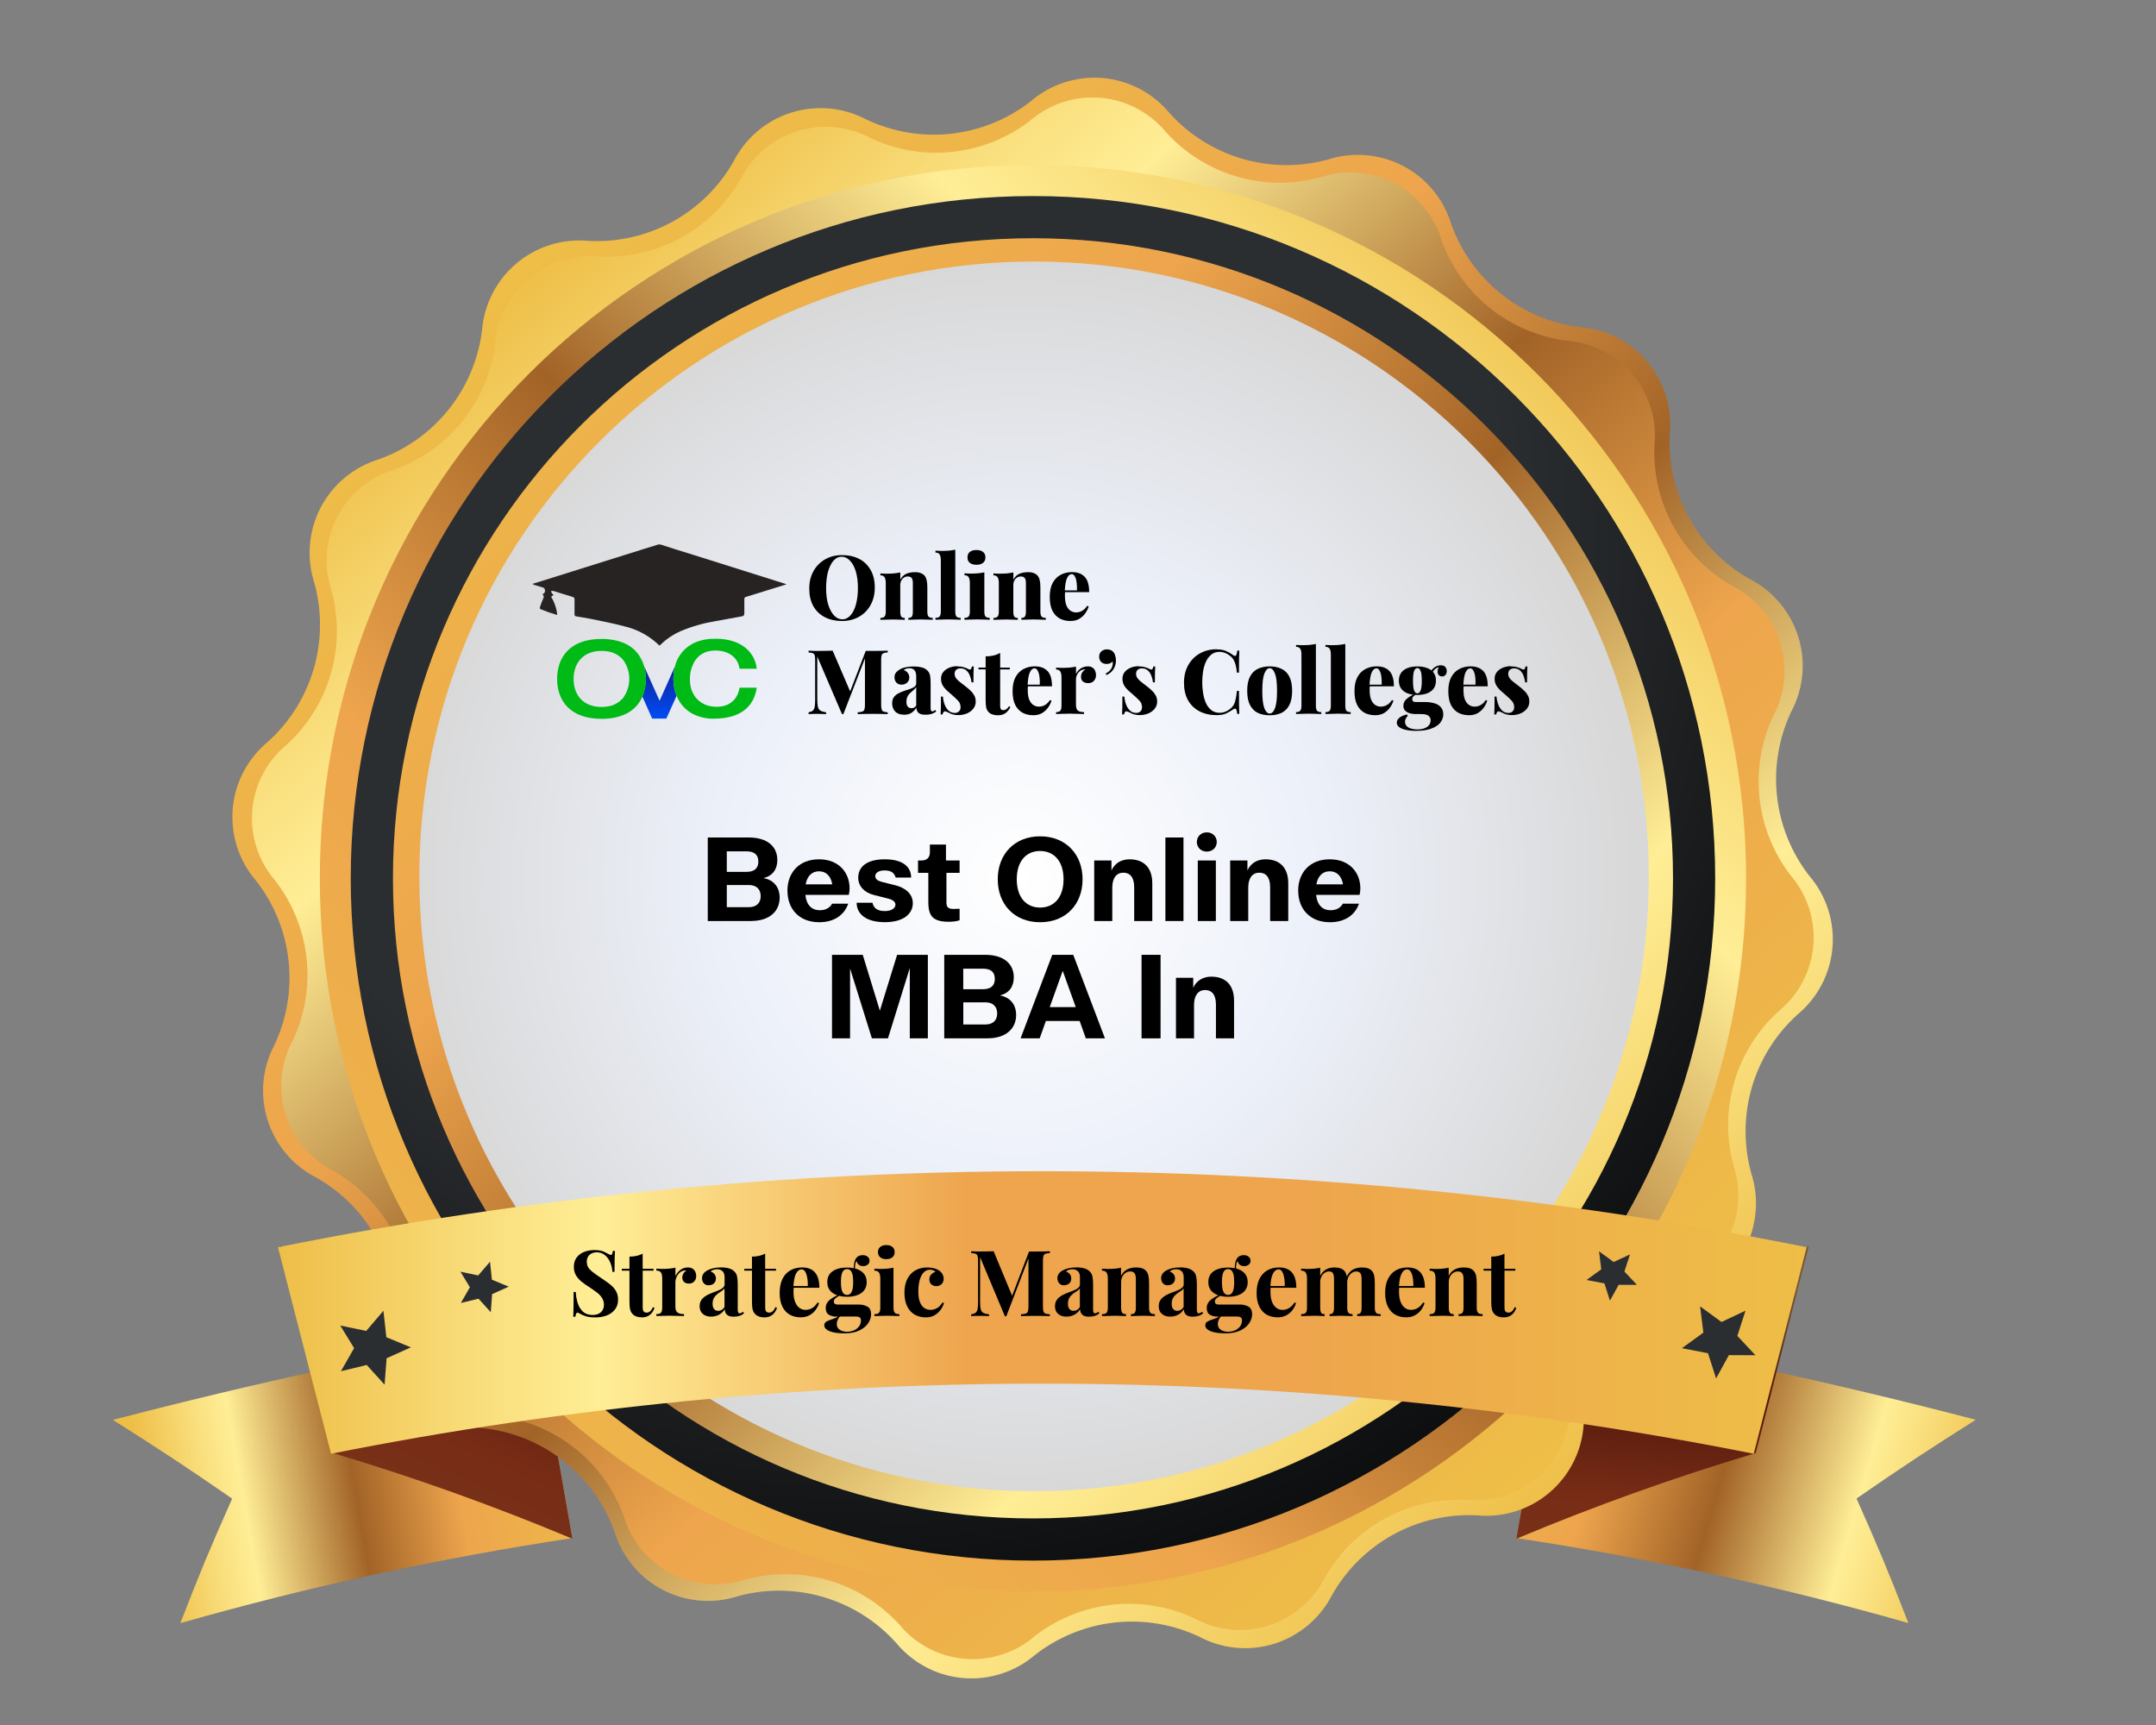 <?xml version="1.0" encoding="UTF-8"?><svg id="Layer_1" xmlns="http://www.w3.org/2000/svg" width="500" height="400" xmlns:xlink="http://www.w3.org/1999/xlink" viewBox="0 0 500 400"><rect x="0" y="0" width="500" height="400" fill="#808080" stroke="none"/><defs><style>.cls-1{fill:none;}.cls-2{fill:url(#radial-gradient-6);}.cls-3{fill:url(#radial-gradient-5);}.cls-4{fill:url(#radial-gradient-4);}.cls-5{fill:url(#radial-gradient-3);}.cls-6{fill:url(#radial-gradient-2);}.cls-7{fill:url(#linear-gradient-8);}.cls-8{fill:url(#linear-gradient-7);}.cls-9{fill:url(#linear-gradient-5);}.cls-10{fill:url(#linear-gradient-6);}.cls-11{fill:url(#linear-gradient-9);}.cls-12{fill:url(#linear-gradient-4);}.cls-13{fill:url(#linear-gradient-3);}.cls-14{fill:url(#linear-gradient-2);}.cls-15{fill:url(#radial-gradient);}.cls-16{fill:url(#linear-gradient);}.cls-17{fill:#262322;}.cls-18{fill:url(#linear-gradient-10);}.cls-19{fill:#00ba16;}.cls-20{clip-path:url(#clippath);}</style><linearGradient id="linear-gradient" x1="34.08" y1="-1628.82" x2="140.13" y2="-1610.14" gradientTransform="translate(0 -1278) scale(1 -1)" gradientUnits="userSpaceOnUse"><stop offset="0" stop-color="#eebe47"/><stop offset=".12" stop-color="#f8db77"/><stop offset=".21" stop-color="#ffee96"/><stop offset=".45" stop-color="#a26327"/><stop offset=".67" stop-color="#eea54d"/><stop offset="1" stop-color="#eebe47"/></linearGradient><linearGradient id="linear-gradient-2" x1="457.09" y1="-1636.2" x2="329.42" y2="-1598.85" xlink:href="#linear-gradient"/><linearGradient id="linear-gradient-3" x1="134.11" y1="-1519.91" x2="77.36" y2="-1650.31" gradientTransform="translate(0 -1278) scale(1 -1)" gradientUnits="userSpaceOnUse"><stop offset="0" stop-color="#793a19"/><stop offset="0" stop-color="#793c1b"/><stop offset=".21" stop-color="#7a5b36"/><stop offset=".45" stop-color="#51180c"/><stop offset=".67" stop-color="#782c16"/><stop offset="1" stop-color="#793a19"/></linearGradient><linearGradient id="linear-gradient-4" x1="389.37" y1="-1549.3" x2="380.92" y2="-1663.77" xlink:href="#linear-gradient-3"/><linearGradient id="linear-gradient-5" x1="363.28" y1="-1623.09" x2="118.18" y2="-1342.86" xlink:href="#linear-gradient"/><linearGradient id="linear-gradient-6" x1="118.84" y1="-1343.77" x2="358" y2="-1617.19" xlink:href="#linear-gradient"/><linearGradient id="linear-gradient-7" x1="369.31" y1="-1350.03" x2="86.98" y2="-1636.46" xlink:href="#linear-gradient"/><radialGradient id="radial-gradient" cx="-3453.62" cy="-103.48" fx="-3453.62" fy="-103.48" r="1.09" gradientTransform="translate(929596.14 -27723.23) scale(269.11 -269.11)" gradientUnits="userSpaceOnUse"><stop offset="0" stop-color="#2b2e31"/><stop offset=".52" stop-color="#2b2e31"/><stop offset="1" stop-color="#000"/></radialGradient><linearGradient id="linear-gradient-8" x1="365.89" y1="-1608" x2="95.39" y2="-1337.5" xlink:href="#linear-gradient"/><radialGradient id="radial-gradient-2" cx="-3439.73" cy="-108.3" fx="-3439.73" fy="-108.3" r="1.09" gradientTransform="translate(448918.07 -13923.12) scale(130.44 -130.44)" gradientUnits="userSpaceOnUse"><stop offset="0" stop-color="#fff"/><stop offset=".5" stop-color="#ecf0f9"/><stop offset="1" stop-color="#d8d8d8"/></radialGradient><linearGradient id="linear-gradient-9" x1="64.46" y1="-1582.34" x2="418.99" y2="-1582.34" gradientTransform="translate(0 -1278) scale(1 -1)" gradientUnits="userSpaceOnUse"><stop offset="0" stop-color="#eebe47"/><stop offset=".12" stop-color="#f8db77"/><stop offset=".21" stop-color="#ffee96"/><stop offset=".45" stop-color="#eea54e"/><stop offset=".67" stop-color="#eea54d"/><stop offset="1" stop-color="#eebe47"/></linearGradient><radialGradient id="radial-gradient-3" cx="-3428.52" cy="-100.31" fx="-3428.52" fy="-100.31" r="1.09" gradientTransform="translate(321342.64 89549.57) rotate(17.21) scale(97.2 -97.2)" xlink:href="#radial-gradient"/><radialGradient id="radial-gradient-4" cx="-3440.57" cy="-99.9" fx="-3440.57" fy="-99.9" r="1.09" gradientTransform="translate(471206.53 131321.92) rotate(17.21) scale(142.06 -142.06)" xlink:href="#radial-gradient"/><radialGradient id="radial-gradient-5" cx="-3486.73" cy="-131.63" fx="-3486.73" fy="-131.63" r="1.09" gradientTransform="translate(-85452.39 -327821.51) rotate(-102.49) scale(97.2 -97.2)" xlink:href="#radial-gradient"/><radialGradient id="radial-gradient-6" cx="-3480.4" cy="-121.33" fx="-3480.4" fy="-121.33" r="1.09" gradientTransform="translate(-123418.99 -478694.8) rotate(-102.49) scale(142.06 -142.06)" xlink:href="#radial-gradient"/><clipPath id="clippath"><rect class="cls-1" x="123.48" y="126.23" width="220.77" height="40.44"/></clipPath><linearGradient id="linear-gradient-10" x1="152.95" y1="-1432.48" x2="152.95" y2="-1453.71" gradientTransform="translate(0 -1278) scale(1 -1)" gradientUnits="userSpaceOnUse"><stop offset="0" stop-color="#0d2398"/><stop offset=".57" stop-color="#004cf4"/><stop offset="1" stop-color="#34a0ff"/></linearGradient></defs><path class="cls-16" d="M132.72,356.66c-30.69,4.64-61.05,11.22-90.9,19.72,4.49-11.58,6.89-17.35,12.02-28.87-10.8-7.46-16.33-11.08-27.65-18.26,32.65-8.5,64.66-15.47,97.99-21.23l8.53,48.64Z"/><path class="cls-14" d="M351.68,356.66c30.69,4.63,61.05,11.21,90.89,19.69-4.49-11.58-6.89-17.34-12.02-28.87,10.8-7.46,16.33-11.08,27.65-18.26-32.63-8.5-64.66-15.47-97.99-21.23l-8.53,48.67Z"/><path class="cls-13" d="M132.75,356.82c-18.14-7.61-36.68-14.24-55.53-19.88l-12.28-47.89c20.08,5.35,39.87,11.75,59.28,19.17l8.53,48.59Z"/><path class="cls-12" d="M351.65,356.82c18.14-7.61,36.68-14.24,55.53-19.88l12.28-47.89c-20.08,5.35-39.87,11.75-59.28,19.17l-8.53,48.59Z"/><path class="cls-9" d="M111.78,76.73c.22-3.01,1.04-5.95,2.42-8.64,1.37-2.69,3.27-5.08,5.58-7.02,2.31-1.94,4.99-3.41,7.87-4.3,2.89-.89,5.92-1.2,8.93-.9,6.74.33,13.44-1.21,19.35-4.45,5.92-3.24,10.82-8.06,14.16-13.92,1.36-2.69,3.24-5.08,5.53-7.03s4.95-3.43,7.83-4.34c2.87-.91,5.9-1.24,8.89-.97,3,.27,5.92,1.14,8.58,2.55,6.11,2.89,12.9,4.04,19.62,3.3s13.1-3.32,18.44-7.47c2.29-1.98,4.96-3.49,7.84-4.42,2.88-.93,5.92-1.28,8.94-1.02,3.02.26,5.95,1.13,8.63,2.55,2.68,1.42,5.04,3.36,6.96,5.71,4.52,4.96,10.32,8.58,16.76,10.46,6.44,1.88,13.28,1.95,19.76.2,2.86-.94,5.89-1.29,8.89-1.04,3,.25,5.93,1.09,8.6,2.48,2.67,1.39,5.04,3.3,6.96,5.62,1.92,2.32,3.37,5,4.24,7.88,2.27,6.35,6.26,11.95,11.53,16.17,5.26,4.22,11.59,6.9,18.28,7.75,3.01.22,5.95,1.04,8.64,2.42,2.69,1.37,5.08,3.27,7.02,5.58,1.94,2.31,3.41,4.99,4.3,7.87.89,2.89,1.2,5.92.9,8.93-.33,6.74,1.22,13.44,4.47,19.36,3.25,5.92,8.08,10.82,13.94,14.15,2.69,1.36,5.09,3.24,7.04,5.54,1.95,2.3,3.43,4.97,4.34,7.84.91,2.88,1.23,5.91.95,8.91s-1.16,5.92-2.58,8.58c-2.88,6.1-4.02,12.88-3.28,19.59.74,6.71,3.32,13.08,7.46,18.41,1.97,2.29,3.46,4.94,4.39,7.81.93,2.87,1.27,5.9,1.01,8.9-.26,3.01-1.12,5.93-2.52,8.6-1.41,2.67-3.33,5.03-5.66,6.95-4.99,4.53-8.64,10.36-10.52,16.84s-1.93,13.35-.15,19.86c.94,2.86,1.29,5.89,1.04,8.89-.25,3-1.09,5.93-2.48,8.6-1.39,2.67-3.3,5.04-5.62,6.96-2.32,1.92-5,3.37-7.88,4.24-6.35,2.27-11.95,6.26-16.17,11.53-4.22,5.26-6.9,11.59-7.75,18.28-.22,3.01-1.04,5.95-2.42,8.64-1.37,2.69-3.27,5.08-5.58,7.02-2.31,1.94-4.99,3.41-7.87,4.3-2.89.89-5.92,1.2-8.93.9-6.74-.33-13.43,1.22-19.34,4.46-5.91,3.25-10.81,8.06-14.15,13.92-1.36,2.69-3.25,5.09-5.55,7.04-2.3,1.95-4.97,3.43-7.84,4.34-2.88.91-5.91,1.23-8.91.95-3-.28-5.92-1.16-8.58-2.58-6.11-2.88-12.9-4.01-19.61-3.27-6.71.75-13.09,3.34-18.42,7.49-2.29,1.97-4.95,3.46-7.82,4.38-2.87.92-5.9,1.27-8.91,1-3.01-.26-5.93-1.12-8.6-2.53-2.67-1.41-5.03-3.34-6.94-5.67-4.51-5-10.32-8.65-16.77-10.56-6.46-1.91-13.32-1.99-19.82-.24-2.86.94-5.89,1.29-8.89,1.04-3-.25-5.92-1.09-8.6-2.48-2.67-1.39-5.04-3.3-6.96-5.62-1.92-2.32-3.37-5-4.24-7.88-2.27-6.35-6.26-11.95-11.53-16.17-5.26-4.22-11.59-6.9-18.28-7.75-3.01-.22-5.95-1.04-8.64-2.42-2.69-1.37-5.08-3.27-7.02-5.58-1.94-2.31-3.41-4.99-4.3-7.87-.89-2.89-1.2-5.92-.9-8.93.3-6.72-1.27-13.39-4.52-19.28-3.25-5.89-8.07-10.76-13.92-14.08-2.68-1.36-5.06-3.24-7.01-5.53-1.94-2.29-3.41-4.95-4.32-7.81-.91-2.86-1.24-5.88-.97-8.87.27-2.99,1.13-5.9,2.54-8.56,2.88-6.1,4.02-12.88,3.28-19.59-.74-6.71-3.32-13.08-7.46-18.41-1.99-2.29-3.5-4.96-4.45-7.84-.94-2.89-1.29-5.93-1.03-8.96.26-3.03,1.13-5.97,2.55-8.65,1.42-2.68,3.37-5.05,5.72-6.97,4.99-4.53,8.63-10.36,10.52-16.84,1.88-6.48,1.93-13.35.15-19.86-.94-2.86-1.29-5.89-1.04-8.89.25-3,1.09-5.93,2.48-8.6,1.39-2.67,3.3-5.04,5.62-6.96,2.32-1.92,5-3.37,7.88-4.24,6.36-2.28,11.95-6.27,16.18-11.54,4.22-5.27,6.9-11.6,7.74-18.3Z"/><path class="cls-10" d="M364.2,327.48c-.22,2.94-1.02,5.8-2.37,8.42-1.34,2.62-3.2,4.95-5.45,6.84-2.26,1.89-4.87,3.32-7.68,4.18-2.81.87-5.77,1.16-8.7.87-6.57-.31-13.1,1.2-18.87,4.36-5.77,3.17-10.55,7.87-13.81,13.58-1.31,2.64-3.14,4.99-5.38,6.91-2.24,1.92-4.84,3.37-7.65,4.27-2.81.9-5.77,1.23-8.71.96-2.94-.26-5.79-1.11-8.39-2.5-5.95-2.84-12.57-3.97-19.13-3.27-6.56.7-12.79,3.2-18.01,7.23-2.22,1.93-4.81,3.4-7.61,4.31-2.8.92-5.75,1.26-8.68,1.02-2.93-.24-5.79-1.07-8.4-2.43-2.61-1.36-4.92-3.24-6.79-5.51-4.43-4.87-10.11-8.43-16.43-10.27-6.32-1.84-13.03-1.9-19.38-.16-2.8.92-5.75,1.28-8.69,1.04-2.94-.24-5.79-1.06-8.41-2.42-2.61-1.36-4.93-3.23-6.81-5.49-1.88-2.27-3.29-4.89-4.14-7.71-2.23-6.19-6.12-11.64-11.25-15.76-5.13-4.11-11.3-6.73-17.83-7.56-2.93-.22-5.8-1.02-8.42-2.36-2.62-1.34-4.94-3.19-6.84-5.45-1.89-2.25-3.32-4.86-4.19-7.67-.87-2.81-1.17-5.77-.88-8.7.31-6.57-1.2-13.1-4.36-18.87-3.17-5.77-7.87-10.55-13.58-13.81-2.64-1.33-4.99-3.18-6.9-5.43-1.91-2.25-3.36-4.87-4.24-7.69-.88-2.82-1.19-5.79-.9-8.74.29-2.94,1.16-5.8,2.58-8.4,2.81-5.95,3.91-12.56,3.19-19.1-.72-6.54-3.23-12.76-7.26-17.96-1.93-2.22-3.4-4.81-4.31-7.61-.92-2.8-1.26-5.75-1.02-8.68.24-2.93,1.07-5.79,2.43-8.4,1.36-2.61,3.23-4.92,5.5-6.79,4.87-4.43,8.43-10.11,10.27-16.43,1.84-6.32,1.9-13.03.16-19.38-.92-2.8-1.28-5.75-1.04-8.69.24-2.94,1.06-5.79,2.42-8.41,1.36-2.61,3.23-4.93,5.49-6.81,2.27-1.88,4.89-3.29,7.71-4.14,6.2-2.22,11.67-6.1,15.8-11.24,4.13-5.13,6.76-11.31,7.59-17.84.22-2.94,1.02-5.8,2.37-8.42,1.34-2.62,3.2-4.95,5.45-6.84,2.26-1.89,4.87-3.32,7.68-4.18,2.81-.87,5.77-1.16,8.7-.87,6.58.32,13.13-1.19,18.9-4.36,5.78-3.17,10.56-7.88,13.83-13.61,1.33-2.63,3.17-4.96,5.41-6.87,2.24-1.91,4.85-3.34,7.65-4.23,2.81-.88,5.76-1.2,8.69-.92,2.93.27,5.78,1.13,8.37,2.52,5.95,2.81,12.56,3.91,19.1,3.19,6.54-.72,12.76-3.23,17.96-7.26,2.23-1.92,4.83-3.37,7.63-4.28,2.8-.9,5.76-1.24,8.69-.98,2.93.26,5.78,1.09,8.39,2.47,2.6,1.37,4.91,3.25,6.78,5.53,4.43,4.87,10.11,8.43,16.43,10.27,6.32,1.84,13.03,1.9,19.38.16,2.8-.92,5.75-1.28,8.69-1.04,2.94.24,5.79,1.06,8.41,2.42,2.61,1.36,4.93,3.23,6.81,5.49,1.88,2.27,3.29,4.89,4.14,7.71,2.23,6.19,6.12,11.64,11.25,15.76,5.13,4.11,11.3,6.73,17.83,7.56,2.94.22,5.8,1.02,8.42,2.37,2.62,1.34,4.95,3.2,6.84,5.45,1.89,2.26,3.32,4.87,4.18,7.68.87,2.81,1.16,5.77.87,8.7-.3,6.58,1.23,13.11,4.42,18.87,3.19,5.76,7.9,10.53,13.63,13.78,2.63,1.32,4.97,3.16,6.87,5.4,1.91,2.24,3.35,4.84,4.24,7.65.89,2.81,1.2,5.76.93,8.7-.27,2.93-1.13,5.78-2.52,8.37-2.81,5.95-3.91,12.56-3.19,19.1.72,6.54,3.23,12.76,7.26,17.96,1.91,2.24,3.36,4.83,4.25,7.64.89,2.8,1.22,5.76.95,8.69-.26,2.93-1.11,5.78-2.5,8.38-1.38,2.6-3.27,4.89-5.55,6.75-4.87,4.43-8.43,10.11-10.27,16.43-1.84,6.32-1.9,13.03-.16,19.38.92,2.8,1.28,5.75,1.04,8.69-.24,2.94-1.06,5.79-2.42,8.41-1.36,2.61-3.23,4.93-5.49,6.81-2.27,1.88-4.89,3.29-7.71,4.14-6.18,2.23-11.63,6.13-15.74,11.26-4.11,5.13-6.72,11.3-7.55,17.82Z"/><path class="cls-8" d="M239.56,369.05c91.34,0,165.38-74.04,165.38-165.38S330.9,38.28,239.56,38.28,74.17,112.33,74.17,203.67s74.05,165.38,165.38,165.38Z"/><path class="cls-15" d="M239.56,361.88c87.38,0,158.21-70.83,158.21-158.21S326.94,45.46,239.56,45.46,81.34,116.29,81.34,203.67s70.83,158.21,158.21,158.21Z"/><path class="cls-7" d="M239.56,352.1c81.98,0,148.43-66.46,148.43-148.43S321.53,55.24,239.56,55.24,91.13,121.69,91.13,203.67s66.45,148.43,148.43,148.43Z"/><path class="cls-6" d="M239.81,345.78c78.73,0,142.56-63.83,142.56-142.56S318.55,60.65,239.81,60.65,97.25,124.48,97.25,203.21s63.83,142.56,142.56,142.56Z"/><path class="cls-11" d="M406.71,337.1c-108.91-21.67-221.02-21.67-329.94,0l-12.31-47.89c117.01-23.5,237.52-23.5,354.53,0l-12.28,47.89Z"/><path class="cls-5" d="M113.81,304.28l-2.84-3.13-4.09.99,2.09-3.65-2.19-3.6,4.12.86,2.74-3.18.44,4.17,3.91,1.62-3.86,1.72-.31,4.2Z"/><path class="cls-4" d="M89.19,321.08l-4.15-4.56-5.97,1.44,3.05-5.35-3.21-5.24,6.02,1.25,3.99-4.67.68,6.13,5.69,2.35-5.63,2.53-.47,6.13Z"/><path class="cls-3" d="M378.02,290.86l-1.3,3.99,2.9,3.08h-4.23l-2.03,3.68-1.28-4.02-4.15-.78,3.42-2.48-.52-4.17,3.39,2.48,3.81-1.77Z"/><path class="cls-2" d="M404.81,303.9l-1.9,5.87,4.2,4.49-6.16-.03-2.97,5.4-1.88-5.84-6.05-1.17,4.98-3.6-.76-6.1,4.96,3.63,5.58-2.63Z"/><g class="cls-20"><path class="cls-17" d="M182.39,135.5l-4.02,1.25c-1.81.56-3.61,1.13-5.42,1.68-.32.1-.33.32-.33.58v3.19c0,.51-.17.65-.61.73-2.06.36-4.12.73-6.17,1.12-2.73.45-5.41,1.22-7.96,2.29-1.76.77-3.36,1.85-4.72,3.19l-.21.18c-.25-.23-.49-.46-.74-.68-2.09-1.82-4.58-3.11-7.26-3.76-2.64-.72-5.35-1.21-8.04-1.78-1.09-.22-2.19-.38-3.29-.57-.29-.05-.39-.18-.38-.49v-3.4c.02-.14-.02-.29-.1-.4-.08-.12-.21-.2-.35-.22-1.5-.45-3-.93-4.51-1.39-.18,0-.35.02-.52.08.08.19.17.38.28.56.11.11.23.2.36.28l-.59.44c.79,1.28,1.28,2.73,1.42,4.23-.73-.23-1.37-.42-2-.64-.63-.22-1.14-.43-1.71-.65-.28-.1-.41-.25-.29-.55.23-.71.49-1.41.8-2.09.21-.41,0-.6-.24-.89.2-.05.37-.17.48-.34.11-.17.15-.37.12-.57-.05-.34-.16-.54-.47-.64l-2.01-.61c-.16-.04-.3-.12-.41-.24l2.07-.64,23.58-7.4c1.15-.36,2.3-.73,3.45-1.07.2-.06.42-.06.62,0,2.49.8,4.97,1.6,7.46,2.35l20.95,6.6c.24.05.41.14.78.26Z"/><path class="cls-18" d="M156.17,157.41c0-1,.13-1.99.39-2.96l-3.59,8.04-3.56-7.91c.25.92.36,1.87.35,2.83.02,1.4-.25,2.79-.8,4.08l2.28,5.14h3.29l2.39-5.3c-.5-1.24-.76-2.57-.76-3.91Z"/><path class="cls-19" d="M171.52,159.46h3.98c-.51,3.5-2.8,7.19-10,7.19-.39,0-.8,0-1.15-.04-1.07-.11-2.12-.38-3.12-.8-.99-.42-1.88-1.04-2.63-1.82-.74-.78-1.32-1.7-1.7-2.71-.49-1.24-.74-2.57-.73-3.91,0-1,.13-1.99.39-2.96.22-.88.59-1.71,1.1-2.47,1.35-2.05,3.64-3.51,7.05-3.79h.16c.34,0,.72-.04,1.08-.04,6.02,0,9.16,3.19,9.54,6.96h-3.98c-.37-2.64-2.53-4.22-5.61-4.22-.35,0-.7.02-1.04.08-.69.08-1.35.3-1.95.65-.6.34-1.13.81-1.55,1.36-.95,1.39-1.42,3.05-1.35,4.73-.03,1.44.41,2.84,1.27,3.99.89,1.13,2.17,1.89,3.59,2.11.42.08.85.12,1.28.12,3.82.02,5.08-2.6,5.37-4.43Z"/><path class="cls-19" d="M148.26,152.02l1.16,2.56c-.23-.92-.62-1.79-1.16-2.56Z"/><path class="cls-19" d="M149.41,154.58l-1.16-2.56c-1.34-2.04-3.69-3.47-7.26-3.8-.49-.05-.98-.06-1.51-.06-7.37,0-10.28,4.32-10.28,9.26s2.9,9.26,10.28,9.26c.53,0,1.03,0,1.51-.06,1.25-.09,2.49-.38,3.65-.86.97-.38,1.86-.96,2.61-1.69.75-.73,1.34-1.6,1.75-2.57.55-1.29.82-2.68.8-4.08,0-.96-.12-1.91-.38-2.83ZM144.56,161.77c-.9,1.1-2.17,1.82-3.57,2.04-.5.08-1.01.12-1.51.12-4.11,0-6.46-2.64-6.46-6.49s2.39-6.51,6.46-6.51c.51,0,1.01.04,1.51.12,1.35.21,2.59.89,3.49,1.92.94,1.27,1.45,2.8,1.46,4.38.01,1.58-.47,3.12-1.38,4.41v.02Z"/></g><path d="M195.28,128.72c1.52,0,2.85.3,3.99.89s2.01,1.45,2.64,2.57c.64,1.11.96,2.46.96,4.05s-.33,2.91-.98,4.07c-.64,1.16-1.53,2.07-2.68,2.72-1.15.65-2.46.98-3.95.98s-2.84-.3-3.99-.89c-1.14-.6-2.02-1.45-2.66-2.57-.62-1.12-.93-2.47-.93-4.05s.33-2.91.98-4.07c.66-1.16,1.56-2.07,2.7-2.72,1.14-.65,2.44-.98,3.92-.98ZM195.2,129.09c-.73,0-1.37.31-1.91.93-.54.62-.96,1.48-1.27,2.57-.29,1.09-.44,2.36-.44,3.8s.17,2.75.5,3.84c.35,1.08.8,1.92,1.37,2.51.57.58,1.2.87,1.89.87.73,0,1.37-.31,1.91-.93.55-.62.98-1.48,1.27-2.57.29-1.11.44-2.37.44-3.8s-.17-2.76-.5-3.84-.79-1.91-1.37-2.49c-.57-.6-1.2-.89-1.89-.89ZM212.11,132.67c.61,0,1.09.08,1.45.23.37.15.66.35.85.58.22.26.38.6.48,1.02.11.42.17.98.17,1.68v5.61c0,.58.09.98.27,1.18.19.21.52.31.98.31v.44c-.28-.01-.69-.03-1.25-.04-.54-.03-1.07-.04-1.58-.04-.57,0-1.11.01-1.64.04-.53.01-.92.03-1.18.04v-.44c.39,0,.66-.1.81-.31.15-.21.23-.6.23-1.18v-6.6c0-.32-.03-.59-.1-.81-.07-.23-.19-.41-.35-.52-.17-.12-.4-.19-.71-.19s-.62.08-.89.25c-.26.17-.48.4-.64.71-.15.29-.23.62-.23,1v6.17c0,.58.08.98.23,1.18.15.21.42.31.81.31v.44c-.26-.01-.64-.03-1.14-.04-.5-.03-1-.04-1.52-.04-.57,0-1.14.01-1.7.04-.57.01-1,.03-1.29.04v-.44c.46,0,.77-.1.96-.31.19-.21.29-.6.29-1.18v-6.56c0-.62-.09-1.08-.27-1.37-.18-.3-.5-.46-.98-.46v-.44c.44.04.87.06,1.29.06.62,0,1.21-.02,1.77-.06.57-.06,1.09-.13,1.56-.23v1.68c.33-.64.78-1.09,1.35-1.35.58-.26,1.25-.39,1.99-.39ZM221.54,127.47v14.31c0,.58.09.98.27,1.18.19.21.52.31.98.31v.44c-.26-.01-.66-.03-1.2-.04-.54-.03-1.09-.04-1.66-.04s-1.12.01-1.7.04c-.57.01-1,.03-1.29.04v-.44c.46,0,.77-.1.96-.31.19-.21.29-.6.29-1.18v-11.84c0-.61-.09-1.06-.27-1.35-.17-.3-.49-.46-.98-.46v-.44c.44.04.87.06,1.29.06.64,0,1.23-.02,1.79-.06.55-.06,1.07-.13,1.54-.23ZM226.45,127.54c.65,0,1.16.15,1.52.44.37.29.56.71.56,1.27s-.19.98-.56,1.27c-.36.29-.86.44-1.52.44s-1.16-.15-1.54-.44c-.36-.29-.54-.71-.54-1.27s.18-.98.54-1.27c.37-.29.89-.44,1.54-.44ZM228.28,132.73v9.05c0,.58.09.98.27,1.18.19.21.52.31.98.31v.44c-.28-.01-.69-.03-1.23-.04-.54-.03-1.09-.04-1.64-.04s-1.12.01-1.7.04c-.57.01-1,.03-1.29.04v-.44c.46,0,.78-.1.96-.31.19-.21.29-.6.29-1.18v-6.56c0-.62-.09-1.08-.27-1.37-.18-.3-.5-.46-.98-.46v-.44c.44.04.87.06,1.29.06.62,0,1.21-.02,1.77-.06.57-.06,1.09-.13,1.56-.23ZM238.33,132.67c.61,0,1.09.08,1.45.23.37.15.66.35.85.58.22.26.38.6.48,1.02.11.42.17.98.17,1.68v5.61c0,.58.09.98.27,1.18.19.21.52.31.98.31v.44c-.28-.01-.69-.03-1.25-.04-.54-.03-1.07-.04-1.58-.04-.57,0-1.11.01-1.64.04-.53.01-.92.03-1.18.04v-.44c.39,0,.66-.1.81-.31.15-.21.23-.6.23-1.18v-6.6c0-.32-.03-.59-.1-.81-.07-.23-.19-.41-.35-.52-.17-.12-.4-.19-.71-.19s-.62.08-.89.25c-.26.17-.48.4-.64.71-.15.29-.23.62-.23,1v6.17c0,.58.08.98.23,1.18.15.21.42.31.81.31v.44c-.26-.01-.64-.03-1.14-.04-.5-.03-1-.04-1.52-.04-.57,0-1.14.01-1.7.04-.57.01-1,.03-1.29.04v-.44c.46,0,.77-.1.96-.31.19-.21.29-.6.29-1.18v-6.56c0-.62-.09-1.08-.27-1.37-.18-.3-.5-.46-.98-.46v-.44c.44.04.87.06,1.29.06.62,0,1.21-.02,1.77-.06.57-.06,1.09-.13,1.56-.23v1.68c.33-.64.78-1.09,1.35-1.35.58-.26,1.25-.39,1.99-.39ZM248.68,132.67c1.22,0,2.17.36,2.87,1.08.69.72,1.04,1.9,1.04,3.55h-6.67l-.02-.39h3.86c.03-.68,0-1.3-.08-1.87-.08-.58-.22-1.04-.42-1.39-.18-.35-.42-.52-.73-.52-.42,0-.77.3-1.06.89-.29.6-.47,1.61-.54,3.03l.08.15c-.03.15-.04.31-.04.48v.5c0,.96.12,1.72.37,2.28.26.57.59.97.98,1.2.39.23.79.35,1.2.35.23,0,.5-.03.79-.1.29-.07.59-.21.91-.44.32-.22.62-.55.91-.98l.35.12c-.15.54-.42,1.07-.79,1.6-.36.51-.82.94-1.39,1.29-.57.33-1.25.5-2.06.5-.91,0-1.73-.19-2.45-.56-.72-.39-1.3-.99-1.72-1.81-.42-.83-.62-1.91-.62-3.24s.23-2.39.69-3.24c.46-.84,1.08-1.47,1.87-1.87.79-.42,1.67-.62,2.66-.62Z"/><path d="M205.87,150.87v.42c-.42.01-.73.07-.96.17-.22.08-.37.25-.46.5-.07.23-.1.61-.1,1.12v10.3c0,.5.04.87.12,1.12.08.25.23.42.44.5.22.08.54.14.96.17v.42c-.4-.03-.92-.04-1.56-.04-.62-.01-1.26-.02-1.91-.02-.71,0-1.37,0-1.99.02-.61,0-1.11.01-1.5.04v-.42c.47-.03.82-.08,1.06-.17.25-.08.42-.25.5-.5.08-.25.12-.62.12-1.12v-11.17l.19-.02-5.19,13.39h-.33l-5.73-13.35v9.61c0,.84.04,1.5.12,1.95.08.44.27.76.56.96.29.19.75.33,1.37.42v.42c-.26-.03-.62-.04-1.06-.04-.43-.01-.84-.02-1.23-.02-.3,0-.62,0-.96.02-.32,0-.59.01-.81.04v-.42c.44-.08.77-.21.98-.39.22-.19.37-.49.44-.89.07-.42.1-.98.1-1.7v-9.1c0-.51-.03-.89-.1-1.12-.07-.25-.21-.42-.44-.5-.22-.1-.55-.15-.98-.17v-.42c.22.01.49.03.81.04.33.01.65.02.96.02.71,0,1.38,0,2.04-.02.65-.01,1.24-.03,1.77-.04l4.24,9.88-.58.58,4.01-10.4h1.64c.65,0,1.29,0,1.91-.02.64-.01,1.16-.03,1.56-.04ZM209.68,165.72c-.64,0-1.16-.12-1.58-.35-.42-.25-.72-.57-.91-.98-.19-.4-.29-.83-.29-1.29,0-.58.13-1.06.39-1.43.28-.37.63-.67,1.06-.89.43-.23.88-.43,1.35-.58.47-.15.92-.3,1.35-.44.43-.15.77-.33,1.04-.52.26-.21.39-.47.39-.79v-1.72c0-.3-.05-.59-.15-.85-.08-.28-.24-.5-.48-.66-.22-.18-.53-.27-.93-.27-.25,0-.49.03-.73.1-.24.07-.44.18-.62.33.44.15.77.38.98.69.22.3.33.64.33,1.02,0,.51-.18.92-.54,1.23-.35.29-.76.44-1.25.44-.53,0-.93-.17-1.23-.5-.28-.33-.42-.73-.42-1.2,0-.42.1-.76.31-1.04.21-.29.51-.55.91-.79.4-.23.89-.41,1.45-.52.57-.11,1.17-.17,1.81-.17s1.25.07,1.79.21c.55.12,1.02.38,1.41.77.3.32.5.71.58,1.16.08.46.12,1.04.12,1.74v5.61c0,.35.03.59.08.73.07.12.17.19.31.19.12,0,.24-.03.35-.1.11-.07.22-.15.33-.23l.23.35c-.3.25-.66.44-1.08.58-.42.12-.87.19-1.35.19-.55,0-.99-.07-1.31-.21-.3-.15-.53-.35-.66-.6-.12-.25-.19-.53-.21-.83-.3.5-.69.9-1.14,1.2-.46.29-1.03.44-1.72.44ZM211.4,164.22c.22,0,.42-.04.58-.12.18-.1.35-.26.5-.48v-4.32c-.11.19-.26.38-.46.56-.18.17-.37.34-.58.52-.21.17-.41.35-.6.56-.18.21-.33.46-.46.75-.11.28-.17.62-.17,1.02,0,.54.11.93.33,1.16.22.23.5.35.85.35ZM221.96,154.52c.61,0,1.14.07,1.58.21.44.14.77.27.98.39.49.3.78.11.87-.58h.44c-.03.4-.05.89-.06,1.45-.01.55-.02,1.3-.02,2.24h-.44c-.05-.51-.18-1.02-.37-1.52-.18-.5-.45-.91-.81-1.23-.36-.33-.83-.5-1.41-.5-.37,0-.69.11-.96.33-.25.22-.37.53-.37.91,0,.42.12.78.37,1.1.25.32.57.62.96.91.4.29.8.6,1.2.93.44.33.84.67,1.18,1.02.36.33.64.7.85,1.1.22.39.33.86.33,1.41,0,.62-.19,1.17-.56,1.64-.37.47-.86.84-1.47,1.1-.61.26-1.29.39-2.04.39-.46,0-.86-.05-1.2-.15-.33-.08-.61-.19-.83-.33-.21-.1-.39-.18-.56-.25-.15-.07-.3-.12-.46-.15-.14-.01-.26.05-.35.19-.1.14-.17.32-.23.54h-.44c.03-.44.05-.98.06-1.62.01-.64.02-1.48.02-2.53h.44c.08.75.24,1.41.46,1.97.24.57.55,1.02.93,1.35.39.32.84.48,1.37.48.24,0,.45-.04.64-.12.21-.1.37-.24.5-.44.14-.19.21-.44.21-.75,0-.61-.19-1.11-.58-1.52-.39-.42-.86-.87-1.43-1.35-.44-.37-.86-.74-1.25-1.1-.37-.36-.69-.75-.93-1.18-.23-.43-.35-.91-.35-1.45,0-.62.17-1.15.52-1.58.36-.44.82-.77,1.39-1,.57-.23,1.18-.35,1.83-.35ZM231.95,151.43v3.38h2.24v.42h-2.24v8.49c0,.35.06.6.19.75.12.14.31.21.56.21.21,0,.42-.07.64-.21.23-.14.45-.37.64-.71l.33.21c-.26.57-.63,1.02-1.1,1.37-.46.35-1.06.52-1.81.52-.46,0-.87-.06-1.23-.19-.35-.11-.64-.28-.87-.52-.3-.3-.51-.68-.6-1.12-.08-.46-.12-1.04-.12-1.77v-7.04h-1.66v-.42h1.66v-2.6c.65,0,1.25-.06,1.79-.19.55-.12,1.08-.33,1.58-.6ZM240.06,154.52c1.22,0,2.17.36,2.87,1.08.69.72,1.04,1.9,1.04,3.55h-6.67l-.02-.39h3.86c.03-.68,0-1.3-.08-1.87-.08-.58-.22-1.04-.42-1.39-.18-.35-.42-.52-.73-.52-.42,0-.77.3-1.06.89-.29.6-.47,1.61-.54,3.03l.08.15c-.03.15-.04.31-.04.48v.5c0,.96.12,1.72.37,2.28.26.57.59.97.98,1.2s.79.35,1.2.35c.23,0,.5-.03.79-.1.29-.07.6-.21.91-.44s.62-.55.91-.98l.35.12c-.15.54-.42,1.07-.79,1.6-.36.51-.82.94-1.39,1.29-.57.33-1.25.5-2.06.5-.91,0-1.73-.19-2.45-.56-.72-.39-1.29-.99-1.72-1.81-.42-.83-.62-1.91-.62-3.24s.23-2.39.69-3.24c.46-.84,1.08-1.47,1.87-1.87.79-.42,1.68-.62,2.66-.62ZM252.27,154.52c.47,0,.84.1,1.12.31.28.19.48.45.6.77.12.3.19.61.19.91,0,.57-.17,1.02-.5,1.37-.32.35-.74.52-1.27.52-.55,0-.98-.12-1.27-.37-.29-.26-.44-.61-.44-1.04s.09-.78.27-1.06c.19-.28.43-.51.71-.71-.21-.03-.41,0-.6.08-.22.06-.43.16-.62.31-.19.15-.36.33-.5.54-.14.21-.25.44-.33.69-.07.23-.1.48-.1.73v5.86c0,.66.15,1.11.44,1.35.3.23.78.35,1.43.35v.44c-.32-.01-.79-.03-1.41-.04-.62-.03-1.27-.04-1.93-.04-.6,0-1.2.01-1.81.04-.6.01-1.04.03-1.33.04v-.44c.46,0,.77-.1.96-.31.19-.21.29-.6.29-1.18v-6.56c0-.62-.09-1.08-.27-1.37-.18-.3-.51-.46-.98-.46v-.44c.44.04.87.06,1.29.06.62,0,1.21-.02,1.77-.06.57-.06,1.09-.13,1.56-.23v1.7c.17-.36.38-.67.64-.93.28-.26.59-.46.93-.6.36-.15.75-.23,1.16-.23ZM256.75,150.58c.35,0,.65.07.91.21.28.12.49.3.64.54.15.19.27.46.35.79.1.33.15.69.15,1.06,0,.69-.18,1.34-.54,1.95-.36.6-.91,1.07-1.66,1.41l-.19-.37c.37-.17.71-.41,1-.73.3-.33.49-.68.56-1.04.11-.35.12-.68.04-1-.33.37-.79.56-1.37.56-.51,0-.93-.15-1.25-.44-.32-.3-.48-.73-.48-1.27,0-.5.17-.9.5-1.2.35-.32.79-.48,1.33-.48ZM264.04,154.52c.61,0,1.14.07,1.58.21.44.14.77.27.98.39.49.3.78.11.87-.58h.44c-.03.4-.05.89-.06,1.45-.01.55-.02,1.3-.02,2.24h-.44c-.05-.51-.18-1.02-.37-1.52-.18-.5-.45-.91-.81-1.23-.36-.33-.83-.5-1.41-.5-.37,0-.69.11-.96.33-.25.22-.37.53-.37.91,0,.42.12.78.37,1.1s.57.62.96.91c.4.29.8.6,1.2.93.44.33.84.67,1.18,1.02.36.33.64.7.85,1.1.22.39.33.86.33,1.41,0,.62-.19,1.17-.56,1.64-.37.47-.86.84-1.47,1.1-.61.26-1.29.39-2.04.39-.46,0-.86-.05-1.2-.15-.33-.08-.61-.19-.83-.33-.21-.1-.39-.18-.56-.25-.15-.07-.3-.12-.46-.15-.14-.01-.26.05-.35.19-.1.14-.17.32-.23.54h-.44c.03-.44.05-.98.06-1.62.01-.64.02-1.48.02-2.53h.44c.08.75.24,1.41.46,1.97.24.57.55,1.02.93,1.35.39.32.84.48,1.37.48.24,0,.45-.04.64-.12.21-.1.37-.24.5-.44.14-.19.21-.44.21-.75,0-.61-.19-1.11-.58-1.52-.39-.42-.86-.87-1.43-1.35-.44-.37-.86-.74-1.25-1.1-.37-.36-.69-.75-.93-1.18-.23-.43-.35-.91-.35-1.45,0-.62.17-1.15.52-1.58.36-.44.82-.77,1.39-1,.57-.23,1.18-.35,1.83-.35ZM282.18,150.58c.91,0,1.66.14,2.24.42.6.26,1.12.57,1.58.93.28.21.48.23.62.08.15-.17.26-.55.31-1.14h.48c-.03.54-.05,1.2-.06,1.99s-.02,1.83-.02,3.11h-.48c-.06-.65-.15-1.22-.27-1.7-.11-.48-.28-.91-.5-1.29s-.54-.71-.96-1c-.32-.26-.68-.46-1.08-.6-.39-.15-.79-.23-1.2-.23-.76,0-1.41.21-1.93.64-.51.42-.93.97-1.25,1.66-.3.68-.53,1.44-.66,2.28-.12.83-.19,1.67-.19,2.51s.07,1.71.21,2.55c.14.83.36,1.58.66,2.26.32.68.74,1.23,1.27,1.64.53.4,1.17.6,1.93.6.4,0,.8-.07,1.18-.21.4-.14.76-.34,1.08-.6.61-.42,1.02-.96,1.23-1.62.22-.68.38-1.56.48-2.64h.48c0,1.34,0,2.43.02,3.26.01.82.03,1.5.06,2.06h-.48c-.06-.6-.15-.97-.29-1.12-.12-.15-.34-.13-.64.06-.51.36-1.06.68-1.64.96-.57.26-1.3.39-2.2.39-1.51,0-2.84-.3-3.99-.89-1.14-.6-2.02-1.45-2.66-2.57-.62-1.12-.93-2.47-.93-4.05s.33-2.91.98-4.07c.65-1.16,1.54-2.07,2.68-2.72,1.15-.65,2.46-.98,3.95-.98ZM294.45,154.52c1.04,0,1.94.19,2.72.56.79.36,1.4.96,1.83,1.79.44.83.66,1.94.66,3.32s-.22,2.49-.66,3.32c-.43.83-1.04,1.43-1.83,1.81-.78.36-1.68.54-2.72.54s-1.93-.18-2.72-.54c-.78-.37-1.38-.98-1.83-1.81-.44-.83-.66-1.94-.66-3.32s.22-2.49.66-3.32c.44-.83,1.05-1.43,1.83-1.79.79-.37,1.7-.56,2.72-.56ZM294.45,154.94c-.49,0-.89.42-1.23,1.25-.32.82-.48,2.15-.48,4.01s.16,3.2.48,4.03c.33.82.74,1.23,1.23,1.23s.91-.41,1.23-1.23c.32-.83.48-2.17.48-4.03s-.16-3.19-.48-4.01c-.32-.83-.73-1.25-1.23-1.25ZM305.17,149.33v14.31c0,.58.09.98.27,1.18.19.21.52.31.98.31v.44c-.26-.01-.66-.03-1.2-.04-.54-.03-1.09-.04-1.66-.04s-1.12.01-1.7.04c-.57.01-1,.03-1.29.04v-.44c.46,0,.77-.1.96-.31.19-.21.29-.6.29-1.18v-11.84c0-.61-.09-1.06-.27-1.35-.17-.3-.49-.46-.98-.46v-.44c.44.04.87.06,1.29.06.64,0,1.23-.02,1.79-.06.55-.06,1.07-.13,1.54-.23ZM311.99,149.33v14.31c0,.58.09.98.27,1.18.19.21.52.31.98.31v.44c-.26-.01-.66-.03-1.2-.04-.54-.03-1.09-.04-1.66-.04s-1.12.01-1.7.04c-.57.01-1,.03-1.29.04v-.44c.46,0,.78-.1.96-.31.19-.21.29-.6.29-1.18v-11.84c0-.61-.09-1.06-.27-1.35-.17-.3-.49-.46-.98-.46v-.44c.44.04.87.06,1.29.06.64,0,1.23-.02,1.79-.06.55-.06,1.07-.13,1.54-.23ZM319.35,154.52c1.22,0,2.17.36,2.87,1.08.69.72,1.04,1.9,1.04,3.55h-6.67l-.02-.39h3.86c.03-.68,0-1.3-.08-1.87-.08-.58-.22-1.04-.42-1.39-.18-.35-.42-.52-.73-.52-.42,0-.77.3-1.06.89-.29.6-.47,1.61-.54,3.03l.08.15c-.03.15-.04.31-.04.48v.5c0,.96.12,1.72.37,2.28.26.57.59.97.98,1.2.39.23.79.35,1.2.35.24,0,.5-.03.79-.1s.59-.21.91-.44c.32-.22.62-.55.91-.98l.35.12c-.15.54-.42,1.07-.79,1.6-.36.51-.82.94-1.39,1.29-.57.33-1.25.5-2.06.5-.91,0-1.73-.19-2.45-.56-.72-.39-1.3-.99-1.72-1.81-.42-.83-.62-1.91-.62-3.24s.23-2.39.69-3.24c.46-.84,1.08-1.47,1.87-1.87.79-.42,1.67-.62,2.66-.62ZM328.44,169.48c-.9,0-1.69-.08-2.37-.23-.68-.14-1.2-.35-1.58-.64-.37-.28-.56-.62-.56-1.02s.19-.8.58-1.14c.39-.33.98-.6,1.79-.79l.19.33c-.23.23-.4.46-.5.69-.1.23-.15.46-.15.69,0,.57.26,1,.77,1.31.51.3,1.22.46,2.12.46.62,0,1.16-.09,1.62-.27.46-.17.81-.41,1.06-.73.25-.32.37-.69.37-1.12,0-.4-.15-.74-.46-1.02-.29-.28-.89-.42-1.79-.42h-1.2c-.6,0-1.11-.08-1.54-.23-.43-.15-.76-.37-1-.64-.22-.28-.33-.62-.33-1.04,0-.62.24-1.15.73-1.58.48-.44,1.16-.85,2.01-1.23l.19.17c-.21.12-.41.27-.6.44-.18.17-.27.39-.27.66,0,.44.26.66.79.66h2.14c.83,0,1.56.1,2.2.29.64.18,1.14.48,1.5.91.37.42.56.96.56,1.64s-.22,1.33-.66,1.91c-.44.58-1.13,1.04-2.06,1.39-.91.36-2.1.54-3.55.54ZM328.71,161.15c-.83,0-1.57-.12-2.22-.35-.64-.23-1.14-.6-1.52-1.08-.37-.5-.56-1.13-.56-1.89s.19-1.38.56-1.87.88-.84,1.52-1.08c.65-.23,1.39-.35,2.22-.35s1.55.12,2.2.35c.65.23,1.16.6,1.54,1.08s.56,1.11.56,1.87-.19,1.39-.56,1.89c-.37.48-.89.84-1.54,1.08-.65.23-1.38.35-2.2.35ZM328.71,160.78c.3,0,.55-.21.73-.64.19-.43.29-1.2.29-2.31s-.1-1.87-.29-2.28c-.18-.43-.42-.64-.73-.64s-.57.21-.75.64c-.18.42-.27,1.18-.27,2.28s.09,1.88.27,2.31c.18.43.43.64.75.64ZM332.02,156.33l-.44-.15c.22-.57.56-1.02,1.02-1.37.47-.36.98-.54,1.54-.54.46,0,.8.12,1.02.37.23.25.35.57.35.98s-.11.71-.33.93c-.21.21-.46.31-.75.31-.25,0-.48-.08-.69-.25-.21-.18-.33-.44-.35-.79-.03-.36.1-.81.37-1.35l.12.12c-.51.18-.91.4-1.18.66-.26.26-.49.62-.69,1.06ZM341.11,154.52c1.22,0,2.17.36,2.87,1.08.69.72,1.04,1.9,1.04,3.55h-6.67l-.02-.39h3.86c.03-.68,0-1.3-.08-1.87-.08-.58-.22-1.04-.42-1.39-.18-.35-.42-.52-.73-.52-.42,0-.77.3-1.06.89s-.47,1.61-.54,3.03l.08.15c-.03.15-.04.31-.04.48v.5c0,.96.12,1.72.37,2.28.26.57.59.97.98,1.2.39.23.79.35,1.2.35.23,0,.5-.03.79-.1s.6-.21.91-.44c.32-.22.62-.55.91-.98l.35.12c-.15.54-.42,1.07-.79,1.6-.36.51-.82.94-1.39,1.29-.57.33-1.25.5-2.06.5-.91,0-1.73-.19-2.45-.56-.72-.39-1.29-.99-1.72-1.81-.42-.83-.62-1.91-.62-3.24s.23-2.39.69-3.24c.46-.84,1.08-1.47,1.87-1.87.79-.42,1.68-.62,2.66-.62ZM350.35,154.52c.61,0,1.14.07,1.58.21.44.14.77.27.98.39.49.3.78.11.87-.58h.44c-.03.4-.05.89-.06,1.45-.01.55-.02,1.3-.02,2.24h-.44c-.05-.51-.18-1.02-.37-1.52-.18-.5-.45-.91-.81-1.23-.36-.33-.83-.5-1.41-.5-.37,0-.69.11-.96.33-.25.22-.37.53-.37.91,0,.42.12.78.37,1.1s.57.62.96.91c.4.29.8.6,1.2.93.44.33.84.67,1.18,1.02.36.33.64.7.85,1.1.22.39.33.86.33,1.41,0,.62-.19,1.17-.56,1.64-.37.47-.86.84-1.47,1.1-.61.26-1.29.39-2.04.39-.46,0-.86-.05-1.2-.15-.33-.08-.61-.19-.83-.33-.21-.1-.39-.18-.56-.25-.15-.07-.3-.12-.46-.15-.14-.01-.26.05-.35.19-.1.14-.17.32-.23.54h-.44c.03-.44.05-.98.06-1.62.01-.64.02-1.48.02-2.53h.44c.08.75.24,1.41.46,1.97.24.57.55,1.02.93,1.35.39.32.84.48,1.37.48.24,0,.45-.04.64-.12.21-.1.37-.24.5-.44.14-.19.21-.44.21-.75,0-.61-.19-1.11-.58-1.52-.39-.42-.86-.87-1.43-1.35-.44-.37-.86-.74-1.25-1.1-.37-.36-.69-.75-.93-1.18-.23-.43-.35-.91-.35-1.45,0-.62.17-1.15.52-1.58.36-.44.82-.77,1.39-1,.57-.23,1.18-.35,1.83-.35Z"/><path d="M134.61,303.44c.61.99,1.55,1.48,2.82,1.48.5,0,.95-.09,1.34-.26.4-.18.71-.44.94-.8s.35-.8.35-1.31c0-.55-.13-1.05-.39-1.49-.26-.44-.61-.84-1.05-1.2s-1.03-.78-1.76-1.26c-.86-.55-1.54-1.03-2.04-1.44-.5-.41-.92-.89-1.25-1.45-.33-.56-.49-1.21-.49-1.95,0-.86.22-1.58.65-2.16.44-.58,1.01-1.02,1.73-1.3.72-.28,1.51-.43,2.38-.43.51,0,.96.04,1.33.11s.69.17.94.29.53.26.83.43c.34.2.58.3.72.3s.23-.07.3-.22c.07-.15.12-.39.17-.71h.49c-.07.95-.1,2.56-.1,4.85h-.49c-.05-.77-.22-1.5-.51-2.19-.29-.69-.71-1.25-1.24-1.69-.53-.43-1.15-.65-1.86-.65-.45,0-.85.09-1.21.26s-.63.42-.83.75c-.2.33-.3.71-.3,1.15,0,.71.21,1.28.63,1.73.42.45.97.9,1.65,1.36.68.46,1.13.77,1.37.93.83.55,1.49,1.03,1.97,1.44.48.41.88.88,1.18,1.43s.46,1.18.46,1.9c0,.91-.23,1.67-.71,2.29s-1.1,1.09-1.9,1.4c-.79.31-1.68.46-2.67.46-.79,0-1.45-.07-1.98-.21s-1-.33-1.45-.58c-.3-.2-.54-.3-.72-.3-.13,0-.23.08-.3.22s-.12.39-.17.71h-.49c.05-.89.08-2.8.08-5.74h.49c.09,1.58.44,2.87,1.05,3.86Z"/><path d="M151.56,294.21v.43h-2.51v8.57c0,.42.08.72.23.9.15.18.39.26.71.26.6,0,1.08-.43,1.44-1.28l.36.2c-.53,1.46-1.5,2.19-2.91,2.19-.93,0-1.64-.24-2.13-.73-.3-.29-.5-.66-.61-1.1s-.16-1.06-.16-1.85v-7.16h-1.78v-.43h1.78v-2.82c1.17,0,2.19-.23,3.06-.69v3.51h2.51Z"/><path d="M157.8,294.47c.51-.38,1.08-.57,1.73-.57.43,0,.79.09,1.08.28.29.19.5.43.64.72s.21.61.21.95c0,.53-.15.96-.46,1.29s-.71.5-1.2.5-.87-.12-1.15-.37c-.28-.25-.42-.58-.42-.99,0-.68.31-1.23.93-1.66-.09-.02-.18-.03-.26-.03-.1,0-.21.02-.33.05-.36.05-.69.23-.99.51s-.53.63-.7,1.03c-.17.4-.25.79-.25,1.17v5.63c0,.66.16,1.11.48,1.36.32.25.83.38,1.53.38v.45c-1.77-.06-2.9-.08-3.38-.08-.45,0-1.46.03-3.04.08v-.45c.34,0,.61-.04.8-.13s.34-.25.43-.47c.09-.22.13-.53.13-.92v-6.7c0-.66-.1-1.13-.3-1.43-.2-.29-.55-.44-1.06-.44v-.45c.45.04.89.06,1.32.06,1.25,0,2.29-.1,3.1-.29v1.97c.27-.6.66-1.09,1.17-1.47Z"/><path d="M167.6,294.83c-.28-.34-.72-.51-1.31-.51-.28,0-.55.04-.83.13-.28.09-.5.22-.68.39.39.13.7.34.92.62.22.28.33.63.33,1.05,0,.29-.07.55-.21.78-.14.23-.34.42-.61.55s-.56.2-.9.2c-.46,0-.82-.16-1.09-.47-.27-.31-.41-.7-.41-1.17,0-.73.39-1.33,1.18-1.79.87-.48,1.94-.72,3.24-.72,1.45,0,2.49.32,3.1.96.3.3.5.67.6,1.11s.16,1.06.16,1.86v5.78c0,.35.03.59.1.73.07.14.18.21.35.21.23,0,.49-.12.79-.36l.22.36c-.33.27-.68.47-1.06.59-.38.12-.84.19-1.37.19-.72,0-1.24-.16-1.56-.48s-.48-.73-.48-1.25c-.35.57-.8,1-1.36,1.29s-1.16.43-1.79.43c-.81,0-1.46-.21-1.95-.64-.49-.42-.73-1.02-.73-1.78s.24-1.35.73-1.84,1.23-.91,2.25-1.29c.11-.04.47-.18,1.08-.41.61-.23,1.05-.47,1.32-.71.27-.24.41-.51.41-.8v-1.65c0-.59-.14-1.05-.42-1.39ZM167.58,299.21c-.2.16-.5.36-.88.6-.45.31-.8.66-1.06,1.05s-.38.88-.38,1.46.12.97.36,1.24.56.41.96.41c.56,0,1.04-.29,1.44-.87v-4.36c-.09.15-.24.31-.44.47Z"/><path d="M179.97,294.21v.43h-2.51v8.57c0,.42.08.72.23.9.15.18.39.26.71.26.6,0,1.08-.43,1.44-1.28l.36.2c-.53,1.46-1.5,2.19-2.91,2.19-.93,0-1.64-.24-2.13-.73-.3-.29-.5-.66-.61-1.1s-.16-1.06-.16-1.85v-7.16h-1.78v-.43h1.78v-2.82c1.17,0,2.19-.23,3.06-.69v3.51h2.51Z"/><path d="M184.03,299.61c0,.94.13,1.72.39,2.34s.6,1.07,1.02,1.36c.42.29.87.43,1.34.43,1.17,0,2.11-.57,2.81-1.7l.37.12c-.18.58-.46,1.12-.83,1.62-.38.5-.85.91-1.43,1.22-.58.31-1.24.47-1.98.47-.98,0-1.83-.21-2.57-.62-.74-.42-1.31-1.05-1.72-1.89-.41-.85-.62-1.9-.62-3.16s.22-2.37.66-3.25c.44-.88,1.05-1.54,1.84-1.99.78-.44,1.68-.66,2.71-.66,2.66,0,4,1.57,4,4.71h-5.97c-.02.21-.03.54-.03,1ZM187.01,295.45c-.25-.73-.62-1.1-1.12-1.1s-.93.31-1.26.94c-.34.63-.54,1.6-.62,2.92h3.33c.02-1.11-.09-2.03-.34-2.76Z"/><path d="M201.23,303c.53.36.79.94.79,1.74,0,.73-.23,1.43-.69,2.11-.46.68-1.15,1.24-2.08,1.68-.93.44-2.06.65-3.39.65-1.04,0-1.91-.08-2.61-.24-.7-.16-1.23-.38-1.57-.66-.35-.28-.52-.59-.52-.94,0-.38.14-.66.43-.85.29-.19.76-.38,1.41-.59.65-.21,1.11-.41,1.38-.6h-.5c-.59,0-1.13-.14-1.63-.42-.5-.28-.75-.8-.75-1.55,0-.41.08-.78.25-1.1.17-.33.45-.64.84-.94.39-.3.92-.61,1.58-.93-.73-.25-1.29-.63-1.7-1.14s-.61-1.15-.61-1.92c0-1.12.42-1.96,1.25-2.53.83-.56,1.94-.85,3.32-.85.57,0,1.09.05,1.58.15-.02-.36,0-.72.08-1.07.07-.59.27-1.06.6-1.42s.8-.53,1.41-.53c.45,0,.82.12,1.12.36.29.24.44.55.44.94,0,.36-.14.66-.42.89-.28.23-.63.35-1.05.35s-.76-.1-1.01-.3c-.24-.2-.43-.5-.56-.89-.15.26-.26.62-.32,1.09,0,.07-.01.17-.01.31,0,.15,0,.27.01.34.84.21,1.5.59,1.98,1.12s.72,1.21.72,2.05c0,.75-.2,1.38-.59,1.89s-.93.88-1.61,1.13c-.69.25-1.47.37-2.37.37-.67,0-1.28-.07-1.84-.21-.41.24-.71.45-.91.64-.2.19-.3.42-.3.66,0,.47.28.71.85.71h4.91c.85,0,1.54.18,2.07.53ZM194.24,306.11c-.13.33-.19.62-.19.88,0,.59.22,1.04.67,1.35.45.31,1.02.47,1.72.47.57,0,1.11-.11,1.6-.32.49-.21.89-.52,1.18-.92.29-.4.44-.87.44-1.4,0-.3-.09-.53-.27-.67-.18-.14-.5-.22-.96-.22h-3.64c-.24.22-.42.5-.54.82ZM195.38,294.96c-.24.46-.36,1.23-.36,2.31s.12,1.86.36,2.31c.24.46.59.69,1.06.69s.83-.23,1.06-.69c.24-.46.36-1.23.36-2.31s-.12-1.86-.36-2.31c-.24-.46-.59-.68-1.06-.68s-.82.23-1.06.68Z"/><path d="M207.35,304.13c.09.22.23.38.42.47.19.09.46.13.8.13v.45c-1.41-.06-2.35-.08-2.82-.08s-1.44.03-2.96.08v-.45c.34,0,.61-.04.8-.13s.34-.25.43-.47c.09-.22.13-.53.13-.92v-6.7c0-.66-.1-1.13-.3-1.43-.2-.29-.55-.44-1.06-.44v-.45c.45.04.89.06,1.32.06,1.25,0,2.29-.1,3.1-.29v9.25c0,.39.04.7.13.92ZM206.96,289.15c.35.29.52.69.52,1.19s-.17.91-.52,1.2-.82.44-1.41.44-1.08-.14-1.42-.44c-.35-.29-.52-.69-.52-1.2s.17-.9.52-1.19c.35-.29.82-.44,1.42-.44s1.06.15,1.41.44Z"/><path d="M218.11,303.75c-.36.51-.83.92-1.4,1.25s-1.25.48-2.01.48c-.95,0-1.79-.21-2.54-.62-.74-.42-1.33-1.05-1.76-1.91-.43-.86-.65-1.93-.65-3.21s.23-2.32.68-3.19,1.08-1.54,1.87-1.98,1.7-.67,2.72-.67c.53,0,1.02.06,1.48.17.46.11.85.27,1.17.46.37.23.65.51.86.86.2.34.31.72.31,1.14,0,.5-.16.92-.47,1.23-.32.31-.72.47-1.21.47s-.89-.14-1.19-.42c-.29-.28-.44-.66-.44-1.14,0-.43.13-.8.41-1.11.27-.31.6-.52,1-.63-.11-.15-.28-.28-.51-.37-.23-.09-.49-.14-.76-.14-.57,0-1.06.22-1.47.65-.4.43-.71,1.03-.92,1.79-.21.76-.31,1.62-.31,2.6,0,1.04.13,1.88.39,2.51.26.64.6,1.09,1.03,1.36.42.27.89.41,1.4.41.48,0,.97-.13,1.46-.38.49-.25.93-.7,1.33-1.34l.35.12c-.18.58-.45,1.13-.81,1.63Z"/><path d="M242.43,290.73c-.21.09-.36.26-.44.5-.08.24-.12.63-.12,1.16v10.54c0,.53.04.92.12,1.16.08.24.23.41.45.5.22.09.56.15,1.03.17v.43c-.79-.04-1.9-.06-3.34-.06-1.51,0-2.63.02-3.35.06v-.43c.51-.02.88-.08,1.12-.17s.39-.26.48-.5c.09-.24.13-.63.13-1.16v-11.11l-5.13,13.39h-.34l-5.74-13.69v10.18c0,.84.04,1.45.14,1.84.09.39.27.68.55.86.28.18.74.3,1.38.36v.43c-.55-.04-1.31-.06-2.29-.06-.78,0-1.4.02-1.85.06v-.43c.46-.06.8-.18,1.02-.36.22-.18.37-.45.45-.81.08-.36.12-.91.12-1.63v-9.57c0-.53-.04-.92-.12-1.16-.08-.24-.23-.41-.44-.5s-.56-.15-1.03-.17v-.42c.45.04,1.07.06,1.85.06,1.3,0,2.42-.02,3.35-.06l4.29,10.33,3.92-10.26h1.5c1.44,0,2.55-.02,3.34-.06v.42c-.48.02-.82.08-1.04.17Z"/><path d="M250.01,294.83c-.28-.34-.72-.51-1.31-.51-.28,0-.55.04-.83.13-.28.09-.5.22-.68.39.39.13.7.34.92.62.22.28.33.63.33,1.05,0,.29-.07.55-.21.78-.14.23-.34.42-.61.55s-.56.2-.9.2c-.46,0-.82-.16-1.09-.47-.27-.31-.41-.7-.41-1.17,0-.73.39-1.33,1.18-1.79.87-.48,1.94-.72,3.24-.72,1.45,0,2.49.32,3.1.96.3.3.5.67.6,1.11s.16,1.06.16,1.86v5.78c0,.35.03.59.1.73.07.14.18.21.35.21.23,0,.49-.12.79-.36l.22.36c-.33.27-.68.47-1.06.59-.38.12-.84.19-1.37.19-.72,0-1.24-.16-1.56-.48s-.48-.73-.48-1.25c-.35.57-.8,1-1.36,1.29s-1.16.43-1.79.43c-.81,0-1.46-.21-1.95-.64-.49-.42-.73-1.02-.73-1.78s.24-1.35.73-1.84,1.23-.91,2.25-1.29c.11-.04.47-.18,1.08-.41.61-.23,1.05-.47,1.32-.71.27-.24.41-.51.41-.8v-1.65c0-.59-.14-1.05-.42-1.39ZM249.99,299.21c-.2.16-.5.36-.88.6-.45.31-.8.66-1.06,1.05s-.38.88-.38,1.46.12.97.36,1.24.56.41.96.41c.56,0,1.04-.29,1.44-.87v-4.36c-.09.15-.24.31-.44.47Z"/><path d="M263.47,293.9c.58,0,1.06.07,1.43.21s.67.34.91.61c.24.27.4.62.51,1.05.1.43.16,1,.16,1.72v5.72c0,.39.04.7.13.92s.23.38.43.47c.19.09.46.13.8.13v.45c-1.41-.06-2.35-.08-2.8-.08s-1.36.03-2.77.08v-.45c.29,0,.52-.04.68-.13s.29-.25.36-.47c.07-.22.11-.53.11-.92v-6.61c0-.58-.09-1.02-.29-1.32-.19-.3-.53-.45-1.03-.45-.39,0-.74.11-1.06.32-.32.21-.58.51-.76.89-.19.38-.28.79-.28,1.25v5.92c0,.39.04.7.11.92s.2.38.36.47.39.13.67.13v.45c-1.3-.06-2.18-.08-2.64-.08s-1.42.03-2.94.08v-.45c.34,0,.61-.04.8-.13s.34-.25.43-.47c.09-.22.13-.53.13-.92v-6.7c0-.66-.1-1.13-.3-1.43-.2-.29-.55-.44-1.06-.44v-.45c.45.04.89.06,1.32.06,1.25,0,2.29-.1,3.1-.29v1.91c.64-1.31,1.8-1.97,3.49-1.97Z"/><path d="M274.07,294.83c-.28-.34-.72-.51-1.31-.51-.28,0-.55.04-.83.13-.28.09-.5.22-.68.39.39.13.7.34.92.62.22.28.33.63.33,1.05,0,.29-.07.55-.21.78-.14.23-.34.42-.61.55s-.56.2-.9.2c-.46,0-.82-.16-1.09-.47-.27-.31-.41-.7-.41-1.17,0-.73.39-1.33,1.18-1.79.87-.48,1.94-.72,3.24-.72,1.45,0,2.49.32,3.1.96.3.3.5.67.6,1.11s.16,1.06.16,1.86v5.78c0,.35.03.59.1.73.07.14.18.21.35.21.23,0,.49-.12.79-.36l.22.36c-.33.27-.68.47-1.06.59-.38.12-.84.19-1.37.19-.72,0-1.24-.16-1.56-.48s-.48-.73-.48-1.25c-.35.57-.8,1-1.36,1.29s-1.16.43-1.79.43c-.81,0-1.46-.21-1.95-.64-.49-.42-.73-1.02-.73-1.78s.24-1.35.73-1.84,1.23-.91,2.25-1.29c.11-.04.47-.18,1.08-.41.61-.23,1.05-.47,1.32-.71.27-.24.41-.51.41-.8v-1.65c0-.59-.14-1.05-.42-1.39ZM274.05,299.21c-.2.16-.5.36-.88.6-.45.31-.8.66-1.06,1.05s-.38.88-.38,1.46.12.97.36,1.24.56.41.96.41c.56,0,1.04-.29,1.44-.87v-4.36c-.09.15-.24.31-.44.47Z"/><path d="M289.59,303c.53.36.79.94.79,1.74,0,.73-.23,1.43-.69,2.11-.46.68-1.15,1.24-2.08,1.68-.93.44-2.06.65-3.39.65-1.04,0-1.91-.08-2.61-.24-.7-.16-1.23-.38-1.57-.66-.35-.28-.52-.59-.52-.94,0-.38.14-.66.43-.85.29-.19.76-.38,1.41-.59.65-.21,1.11-.41,1.38-.6h-.5c-.59,0-1.13-.14-1.63-.42-.5-.28-.75-.8-.75-1.55,0-.41.08-.78.25-1.1.17-.33.45-.64.84-.94.39-.3.92-.61,1.58-.93-.73-.25-1.29-.63-1.7-1.14s-.61-1.15-.61-1.92c0-1.12.42-1.96,1.25-2.53.83-.56,1.94-.85,3.32-.85.57,0,1.09.05,1.58.15-.02-.36,0-.72.08-1.07.07-.59.27-1.06.6-1.42s.8-.53,1.41-.53c.45,0,.82.12,1.12.36.29.24.44.55.44.94,0,.36-.14.66-.42.89-.28.23-.63.35-1.05.35s-.76-.1-1.01-.3c-.24-.2-.43-.5-.56-.89-.15.26-.26.62-.32,1.09,0,.07-.01.17-.01.31,0,.15,0,.27.01.34.84.21,1.5.59,1.98,1.12s.72,1.21.72,2.05c0,.75-.2,1.38-.59,1.89s-.93.88-1.61,1.13c-.69.25-1.47.37-2.37.37-.67,0-1.28-.07-1.84-.21-.41.24-.71.45-.91.64-.2.19-.3.42-.3.66,0,.47.28.71.85.71h4.91c.85,0,1.54.18,2.07.53ZM282.61,306.11c-.13.33-.19.62-.19.88,0,.59.22,1.04.67,1.35.45.31,1.02.47,1.72.47.57,0,1.11-.11,1.6-.32.49-.21.89-.52,1.18-.92.29-.4.44-.87.44-1.4,0-.3-.09-.53-.27-.67-.18-.14-.5-.22-.96-.22h-3.64c-.24.22-.42.5-.54.82ZM283.74,294.96c-.24.46-.36,1.23-.36,2.31s.12,1.86.36,2.31c.24.46.59.69,1.06.69s.83-.23,1.06-.69c.24-.46.36-1.23.36-2.31s-.12-1.86-.36-2.31c-.24-.46-.59-.68-1.06-.68s-.82.23-1.06.68Z"/><path d="M294.64,299.61c0,.94.13,1.72.39,2.34s.6,1.07,1.02,1.36c.42.29.87.43,1.34.43,1.17,0,2.11-.57,2.81-1.7l.37.12c-.18.58-.46,1.12-.83,1.62-.38.5-.85.91-1.43,1.22-.58.31-1.24.47-1.98.47-.98,0-1.83-.21-2.57-.62-.74-.42-1.31-1.05-1.72-1.89-.41-.85-.62-1.9-.62-3.16s.22-2.37.66-3.25c.44-.88,1.05-1.54,1.84-1.99.78-.44,1.68-.66,2.71-.66,2.66,0,4,1.57,4,4.71h-5.97c-.02.21-.03.54-.03,1ZM297.62,295.45c-.25-.73-.62-1.1-1.12-1.1s-.93.31-1.26.94c-.34.63-.54,1.6-.62,2.92h3.33c.02-1.11-.09-2.03-.34-2.76Z"/><path d="M318.96,304.13c.09.22.23.38.43.47s.46.13.8.13v.45c-1.41-.06-2.35-.08-2.81-.08-.39,0-1.27.03-2.63.08v-.45c.26,0,.46-.04.6-.13.15-.09.25-.24.32-.46.07-.22.1-.53.1-.93v-6.61c0-.59-.09-1.03-.26-1.32-.18-.29-.51-.44-1.01-.44-.35,0-.67.1-.96.3-.3.2-.54.47-.74.82-.2.35-.32.73-.36,1.16v6.09c0,.39.04.7.12.92.08.22.21.38.38.47.18.09.42.13.73.13v.45c-1.36-.06-2.25-.08-2.68-.08-.4,0-1.28.03-2.64.08v-.45c.26,0,.46-.04.6-.13s.25-.25.32-.47.1-.53.1-.92v-6.61c0-.59-.08-1.04-.23-1.33-.15-.29-.46-.44-.91-.44-.37,0-.72.11-1.03.32-.32.21-.57.51-.75.89-.19.38-.28.79-.28,1.25v5.92c0,.39.03.7.1.92.07.22.17.38.32.47.14.09.35.13.6.13v.45c-1.25-.06-2.08-.08-2.5-.08s-1.42.03-2.94.08v-.45c.34,0,.61-.04.8-.13s.34-.25.43-.47c.09-.22.13-.53.13-.92v-6.7c0-.66-.1-1.13-.3-1.43-.2-.29-.55-.44-1.06-.44v-.45c.45.04.89.06,1.32.06,1.25,0,2.29-.1,3.1-.29v1.91c.64-1.31,1.74-1.97,3.3-1.97,1.08,0,1.86.27,2.33.82.26.3.44.73.54,1.29.36-.77.84-1.31,1.44-1.63s1.29-.48,2.08-.48c1.08,0,1.86.27,2.33.82.23.27.39.62.49,1.05.1.43.15,1,.15,1.72v5.72c0,.39.04.7.13.92Z"/><path d="M324.45,299.61c0,.94.13,1.72.39,2.34s.6,1.07,1.02,1.36c.42.29.87.43,1.34.43,1.17,0,2.11-.57,2.81-1.7l.37.12c-.18.58-.46,1.12-.83,1.62-.38.5-.85.91-1.43,1.22-.58.31-1.24.47-1.98.47-.98,0-1.83-.21-2.57-.62-.74-.42-1.31-1.05-1.72-1.89-.41-.85-.62-1.9-.62-3.16s.22-2.37.66-3.25c.44-.88,1.05-1.54,1.84-1.99.78-.44,1.68-.66,2.71-.66,2.66,0,4,1.57,4,4.71h-5.97c-.02.21-.03.54-.03,1ZM327.44,295.45c-.25-.73-.62-1.1-1.12-1.1s-.93.31-1.26.94c-.34.63-.54,1.6-.62,2.92h3.33c.02-1.11-.09-2.03-.34-2.76Z"/><path d="M339.46,293.9c.58,0,1.06.07,1.43.21s.67.34.91.61c.24.27.4.62.51,1.05.1.43.16,1,.16,1.72v5.72c0,.39.04.7.13.92s.23.38.43.47c.19.09.46.13.8.13v.45c-1.41-.06-2.35-.08-2.8-.08s-1.36.03-2.77.08v-.45c.29,0,.52-.04.68-.13s.29-.25.36-.47c.07-.22.11-.53.11-.92v-6.61c0-.58-.09-1.02-.29-1.32-.19-.3-.53-.45-1.03-.45-.39,0-.74.11-1.06.32-.32.21-.58.51-.76.89-.19.38-.28.79-.28,1.25v5.92c0,.39.04.7.11.92s.2.38.36.47.39.13.67.13v.45c-1.3-.06-2.18-.08-2.64-.08s-1.42.03-2.94.08v-.45c.34,0,.61-.04.8-.13s.34-.25.43-.47c.09-.22.13-.53.13-.92v-6.7c0-.66-.1-1.13-.3-1.43-.2-.29-.55-.44-1.06-.44v-.45c.45.04.89.06,1.32.06,1.25,0,2.29-.1,3.1-.29v1.91c.64-1.31,1.8-1.97,3.49-1.97Z"/><path d="M351.42,294.21v.43h-2.51v8.57c0,.42.08.72.23.9.15.18.39.26.71.26.6,0,1.08-.43,1.44-1.28l.36.2c-.53,1.46-1.5,2.19-2.91,2.19-.93,0-1.64-.24-2.13-.73-.3-.29-.5-.66-.61-1.1s-.16-1.06-.16-1.85v-7.16h-1.78v-.43h1.78v-2.82c1.17,0,2.19-.23,3.06-.69v3.51h2.51Z"/><path d="M174.21,213.57h-10.07v-19.37h9.52c4.22,0,6.61,2.04,6.61,5.22,0,2.12-1.06,3.7-3.24,4.19,2.53.46,3.78,2.23,3.78,4.54,0,3.18-2.39,5.41-6.61,5.41ZM173.12,197.41h-4.57v4.76h4.57c1.82,0,2.75-.82,2.75-2.39s-.92-2.37-2.75-2.37ZM173.66,205.22h-5.11v5.14h5.11c1.82,0,2.75-1.01,2.75-2.56s-.92-2.58-2.75-2.58Z"/><path d="M182.61,206.55c0-4.16,2.67-7.29,7.32-7.29s7.1,3.13,7.1,6.75c0,.52-.08,1.12-.19,1.5h-10.07c.25,2.37,1.5,3.56,3.35,3.56,1.2,0,2.26-.46,2.86-1.52h3.73c-.9,2.61-3.24,4.3-6.72,4.3-4.73,0-7.37-3.16-7.37-7.29ZM186.83,205.06h6.18c-.35-2.04-1.52-3.02-3.07-3.02s-2.72.98-3.1,3.02Z"/><path d="M198.66,209.33h3.67c.3,1.28,1.14,1.93,2.91,1.93,1.52,0,2.42-.68,2.42-1.47,0-.65-.52-1.12-1.69-1.42l-3.32-.84c-2.15-.54-3.62-2.01-3.62-4,0-2.45,1.88-4.27,6.15-4.27s6.12,1.79,6.12,4.24h-3.59c-.3-1.09-1.03-1.66-2.58-1.66-1.41,0-2.15.6-2.15,1.31,0,.65.49,1.06,1.39,1.31l3.32.84c2.15.54,4,1.9,4,4.13,0,2.5-2.2,4.41-6.5,4.41s-6.53-1.88-6.53-4.52Z"/><path d="M215.29,209.36v-6.96h-2.39v-2.86h.68c1.36,0,2.07-.65,2.07-1.9v-1.8h3.73v3.7h3.16v2.86h-3.05v6.96c0,.98.44,1.41,1.66,1.41.52,0,1.03-.03,1.39-.05v2.67c-.6.22-1.47.35-2.53.35-3.46,0-4.71-1.2-4.71-4.38Z"/><path d="M231.39,203.89c0-5.82,3.89-9.96,9.82-9.96s9.85,4.14,9.85,9.96-3.89,9.96-9.85,9.96-9.82-4.14-9.82-9.96ZM246.65,203.89c0-4.24-2.26-6.56-5.44-6.56s-5.41,2.31-5.41,6.56,2.23,6.56,5.41,6.56,5.44-2.29,5.44-6.56Z"/><path d="M263.03,213.57v-7.86c0-2.31-1.01-3.35-2.5-3.35-1.58,0-2.58,1.2-2.58,3.46v7.75h-4.19v-14.04h4v2.31c.76-1.66,2.26-2.58,4.19-2.58,3.29,0,5.28,1.9,5.28,5.58v8.73h-4.19Z"/><path d="M270.27,213.57v-19.37h4.19v19.37h-4.19Z"/><path d="M277.56,195.24c0-1.25.95-2.23,2.31-2.23s2.31.98,2.31,2.23-.95,2.23-2.31,2.23-2.31-.98-2.31-2.23ZM277.78,213.57v-14.04h4.19v14.04h-4.19Z"/><path d="M294.56,213.57v-7.86c0-2.31-1.01-3.35-2.5-3.35-1.58,0-2.58,1.2-2.58,3.46v7.75h-4.19v-14.04h4v2.31c.76-1.66,2.26-2.58,4.19-2.58,3.29,0,5.28,1.9,5.28,5.58v8.73h-4.19Z"/><path d="M301.06,206.55c0-4.16,2.67-7.29,7.32-7.29s7.1,3.13,7.1,6.75c0,.52-.08,1.12-.19,1.5h-10.07c.24,2.37,1.5,3.56,3.35,3.56,1.2,0,2.26-.46,2.86-1.52h3.73c-.9,2.61-3.24,4.3-6.72,4.3-4.73,0-7.37-3.16-7.37-7.29ZM305.28,205.06h6.18c-.35-2.04-1.52-3.02-3.08-3.02s-2.72.98-3.1,3.02Z"/><path d="M210.99,240.78v-16.3l-5.06,16.3h-3.73l-5.06-16.21v16.21h-4.19v-19.37h7.13l3.97,12.95,4-12.95h7.13v19.37h-4.19Z"/><path d="M229.05,240.78h-10.07v-19.37h9.52c4.22,0,6.61,2.04,6.61,5.22,0,2.12-1.06,3.7-3.24,4.19,2.53.46,3.78,2.23,3.78,4.54,0,3.18-2.39,5.41-6.61,5.41ZM227.96,224.62h-4.57v4.76h4.57c1.82,0,2.75-.82,2.75-2.39s-.92-2.37-2.75-2.37ZM228.51,232.42h-5.11v5.14h5.11c1.82,0,2.75-1.01,2.75-2.56s-.92-2.58-2.75-2.58Z"/><path d="M251.82,240.78l-1.44-4.03h-7.83l-1.44,4.03h-4.43l7.35-19.37h4.87l7.35,19.37h-4.41ZM243.44,233.54h6.04l-3.02-8.41-3.02,8.41Z"/><path d="M264.74,240.78v-19.37h4.41v19.37h-4.41Z"/><path d="M281.99,240.78v-7.86c0-2.31-1.01-3.35-2.5-3.35-1.58,0-2.58,1.2-2.58,3.46v7.75h-4.19v-14.04h4v2.31c.76-1.66,2.26-2.58,4.19-2.58,3.29,0,5.28,1.9,5.28,5.58v8.73h-4.19Z"/></svg>